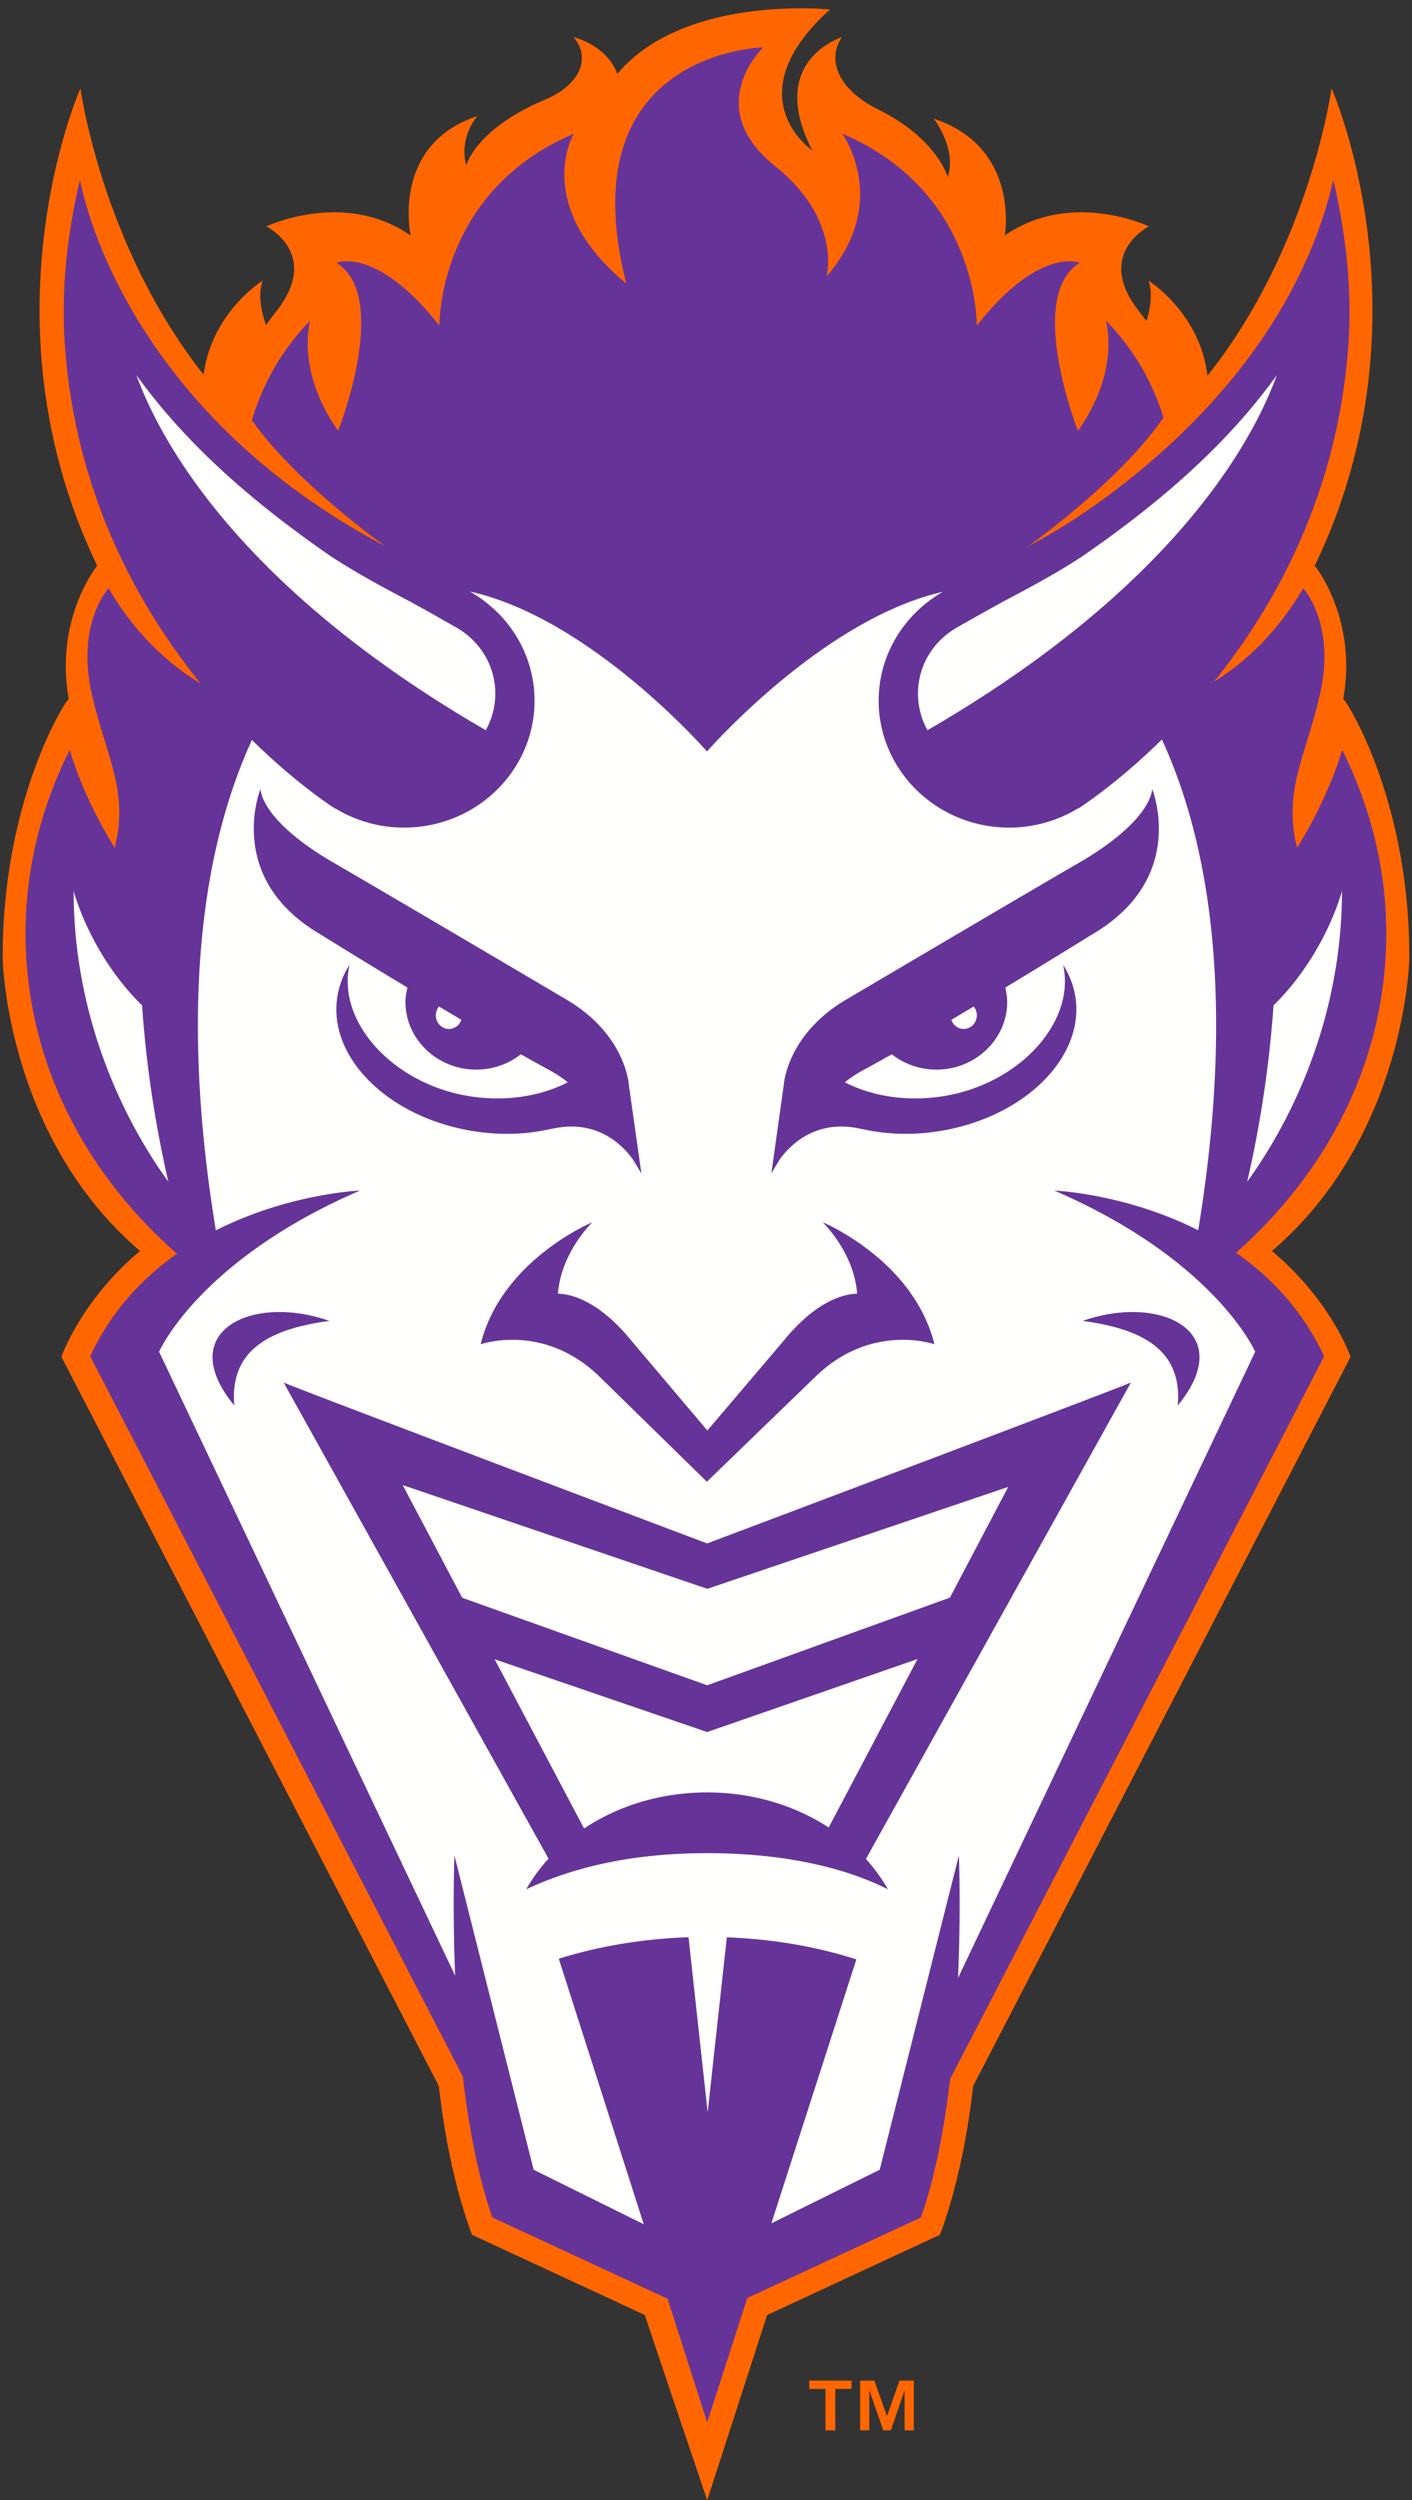 <svg width="170" height="301" xmlns="http://www.w3.org/2000/svg"><rect width="100%" height="100%" fill="#333333" stroke="none"/><g fill="none" fill-rule="evenodd"><path d="M153.141 150.602c16.145-13.825 16.533-35.156 16.533-35.156.089-19.26-7.69-31.324-7.957-31.299 1.709-9.398-3.149-15.731-3.424-16.035 14.343-29.794 2.017-57.473 2.017-57.473s-2.579 19.063-14.936 34.599c-.883-7.582-7.117-11.467-7.117-11.467.557 1.484.243 3.349-.226 4.883-.3-.401-.604-.798-.928-1.219-5.376-6.88 1.23-10.178 1.23-10.178s-9.352-4.466-17.362 1.095c0 0 1.904-10.603-8.555-14.065 0 0 2.799 3.55 1.695 7.011 0 0-1.338-4.631-8.322-8.088-5.32-2.633-6.114-6.368-4.412-8.737 0 0-9.192 2.805-3.567 13.652 0 0-9.493-6.495 2.116-16.98 0 0-17.517-1.865-25.603 7.749-1.315-3.533-5.289-4.421-5.289-4.421 2.001 2.196 1.142 5.601-3.391 7.514-8.437 3.545-9.505 7.946-9.505 7.946-.923-3.473 1.347-5.963 1.347-5.963-10.457 3.46-8.045 14.382-8.045 14.382-8.006-5.561-17.366-1.095-17.366-1.095s6.606 3.298 1.23 10.178a57.07 57.07 0 0 0-1.281 1.703c-.552-1.618-1.009-3.717-.387-5.367 0 .001-6.184 3.85-7.114 11.344C12.255 29.61 9.685 10.639 9.685 10.639s-12.314 27.679 2.022 57.473c-.271.304-5.13 6.637-3.426 16.035-.273-.025-8.045 12.039-7.954 31.299 0 0 .385 21.331 16.531 35.156-7.175 6.032-9.461 12.742-9.461 12.742-.001 0 45.002 86.947 45.445 87.808 1.213 11.099 3.993 17.891 3.993 17.891s18.775 8.714 20.801 9.658c.657 2.02 7.51 22.299 7.51 22.299l7.211-22.299 20.801-9.658s2.781-6.792 3.998-17.891l45.452-87.808s-2.289-6.71-9.467-12.742" fill="#F60"/><path d="M114.394 250.284c-.693 5.871-1.796 11.793-3.524 16.671l-20.903 9.701-4.821 14.973-4.774-14.888-21.083-9.786c-1.766-4.958-2.865-11.014-3.57-16.98L10.86 163.28c2.547-5.483 6.339-9.465 10.438-12.347-10.535-9.259-17.313-21.702-18.14-35.661-.528-8.833 1.391-17.325 5.24-25.002 0 .001 1.363 5.251 5.409 11.791 1.734-6.832-1.029-11.007-2.729-18.379-1.98-8.594 1.992-12.86 1.992-12.86 3.752 6.44 8.431 9.883 11.079 11.456C16.65 73.017 9.109 59.495 7.82 41.684c-.494-6.823.275-13.546 1.804-20.016 1.841 9 10.177 30.025 36.758 44.087 0 0-10.649-7.505-16.061-15.175 1.215-4.021 3.356-8.226 7.031-11.992 0 0-1.822 5.948 3.365 13.284 0 0 6.373-16.168-.205-20.231 0 0 4.831-2.046 12.393 7.559 0 0-.273-16.11 16.178-23.096 0 0-5.111 8.542 6.318 18.035-7.104-28.006 16.497-28.44 16.497-28.44s-7.533 7.122 1.451 14.331c8.006 6.418 6.174 13.248 6.174 13.248 7.778-9.009 1.898-17.174 1.898-17.174 16.459 6.986 16.18 23.096 16.18 23.096 7.562-9.605 12.392-7.559 12.392-7.559-6.57 4.063-.208 20.231-.208 20.231 5.19-7.336 3.364-13.284 3.364-13.284 3.577 3.666 5.706 7.745 6.939 11.671-5.338 7.783-16.284 15.496-16.284 15.496 7.629-3.91 30.952-19.135 36.72-44.087 1.532 6.47 2.292 13.193 1.805 20.016-1.279 17.675-8.721 31.128-16.158 40.378 2.699-1.654 7.135-5.082 10.729-11.24 0 0 3.987 4.266 1.999 12.86-1.694 7.372-4.463 11.547-2.731 18.379 4.055-6.54 5.42-11.791 5.42-11.791 3.838 7.677 5.752 16.169 5.235 25.002-.825 13.912-7.549 26.292-18.008 35.544 4.158 2.896 8.015 6.9 10.609 12.464l-45.03 87.004" fill="#639"/><path d="M110.531 83.14a9.06 9.06 0 0 0 1.133 4.768c29.999-17.374 39.313-35.152 42.063-42.744-5.551 7.695-12.999 14.602-23.273 21.707-3.067 2.049-6.487 3.864-9.497 5.458-1.967 1.055-5.488 3.07-5.488 3.07-2.958 1.586-4.813 4.48-4.938 7.741M58.484 87.908a9.086 9.086 0 0 0 1.143-4.768c-.139-3.261-1.981-6.155-4.945-7.741 0 0-3.519-2.015-5.49-3.07-3.002-1.594-6.421-3.409-9.507-5.458-10.255-7.105-17.707-14.012-23.257-21.707 2.742 7.592 12.055 25.37 42.056 42.744M150.161 142.256c3.649-5.005 11.399-17.657 11.408-34.997 0 0-1.942 7.586-8.24 13.777a137.791 137.791 0 0 1-3.168 21.22M17.104 121.036c-6.303-6.191-8.238-13.777-8.238-13.777 0 17.34 7.748 29.992 11.401 34.997a136.786 136.786 0 0 1-3.163-21.22M55.648 192.353l29.492 10.534 29.223-10.551 7.021-13.33-36.227 12.269-36.674-12.489 7.165 13.567" fill="#FFFFFE"/><path d="M126.941 143.328s8.569.351 17.318 4.78c2.422-14.702 4.689-39.38-4.368-59.081-5.638 5.535-10.106 8.327-10.106 8.327l-.012-.029a15.905 15.905 0 0 1-9.115 2.286c-8.64-.453-15.295-7.638-14.847-16.046.285-5.308 3.344-9.813 7.709-12.32-14.517 3.293-28.401 19.224-28.401 19.224S71.141 74.425 56.564 71.211c4.406 2.498 7.489 7.023 7.772 12.354.449 8.408-6.199 15.593-14.839 16.046a15.912 15.912 0 0 1-9.119-2.286l-.013.029s-4.437-2.765-10.033-8.269c-9.034 19.703-6.765 44.347-4.347 59.036 8.766-4.442 17.357-4.793 17.357-4.793-19.396 8.386-24.191 19.405-24.191 19.405l35.645 75.107c-.334-8.243-.085-14.461-.085-14.461l9.536 37.83 13.258 6.563-10.228-31.965c4.711-1.478 10.001-2.397 15.619-2.589l2.305 21.099 2.306-21.087c5.613.202 10.893 1.15 15.596 2.655L92.87 267.662l13.042-6.453 9.533-37.83s.261 6.368-.099 14.744l35.774-75.39s-4.789-11.019-24.179-19.405zm-32.568-12.785s.372-6.127 7.742-10.344c0 0 21.956-12.966 27.702-16.281 9.04-5.23 8.894-8.939 8.894-8.939s4.39 10.728-7.23 17.516c0 0-4.636 2.883-10.442 6.394.112.535.223 1.221.223 1.706 0 4.512-3.818 8.173-8.516 8.173a8.697 8.697 0 0 1-5.376-1.845c-1.079.606-2.224 1.25-3.431 1.902a15.61 15.61 0 0 0-2.23 1.469c3.314 1.702 7.571 2.384 12.021 1.647 8.941-1.501 15.535-8.687 14.344-15.383a3.712 3.712 0 0 0-.078-.403 10.183 10.183 0 0 1 1.444 3.659c1.291 7.309-5.945 14.62-16.154 16.326-3.345.566-6.581.442-9.492-.221l.005.013c-5.295-1.264-8.425 1.624-9.87 3.574-.684 1.077-1.064 1.789-1.064 1.789l1.508-10.752zm-9.212 41.672c.111-.127 9.189-10.801 9.241-10.87 4.914-6.017 8.795-5.526 8.795-5.616-.379-4.983-4.147-8.583-4.147-8.583s10.935 4.534 13.45 14.686c0 0-7.407-2.608-14.094 3.688-.11.102-13.298 12.849-13.298 12.864 0 0-13.038-12.762-13.148-12.864-6.688-6.296-14.092-3.688-14.092-3.688 2.515-10.152 13.448-14.686 13.448-14.686s-3.757 3.6-4.143 8.583c0 .09 3.881-.401 8.793 5.616.063.069 9.087 10.743 9.195 10.87zm-44.514-52.401a9.952 9.952 0 0 1 1.434-3.659l-.083.403c-1.182 6.696 5.409 13.882 14.35 15.383 4.453.737 8.71.055 12.015-1.647a15.38 15.38 0 0 0-2.229-1.469 274.132 274.132 0 0 1-3.422-1.902 8.702 8.702 0 0 1-5.371 1.845c-4.709 0-8.528-3.661-8.528-8.173 0-.553.121-1.171.244-1.702-5.817-3.502-10.466-6.398-10.466-6.398-11.615-6.788-7.222-17.516-7.222-17.516s-.148 3.709 8.895 8.939c5.739 3.315 27.701 16.281 27.701 16.281 7.368 4.217 7.736 10.344 7.736 10.344l1.523 10.752s-.388-.712-1.08-1.789c-1.437-1.95-4.563-4.838-9.867-3.574l.003-.013c-2.901.663-6.138.787-9.49.221-10.211-1.706-17.446-9.017-16.143-16.326zm-12.435 49.394c-7.334-8.871 2.08-13.495 11.444-10.184-7.285.966-12.03 3.566-11.444 10.184zm76.044 54.586a21.549 21.549 0 0 1 2.644 3.645c-4.785-2.402-11.96-4.343-21.767-4.343-9.677 0-16.609 1.941-21.771 4.343a20.29 20.29 0 0 1 2.679-3.681l-31.894-57.327c.203.221 50.993 19.38 50.993 19.38 0 .001 50.81-19.159 51.022-19.38l-31.906 57.363zm37.534-54.586c.595-6.618-4.152-9.218-11.441-10.184 9.362-3.311 18.773 1.313 11.441 10.184z" fill="#FFFFFE"/><path d="M59.558 199.755l10.761 20.37c4.091-2.717 9.225-4.341 14.814-4.341 5.51 0 10.578 1.577 14.639 4.222l10.692-20.277-25.324 8.787-25.582-8.761M116.028 123.874c.872 0 1.579-.736 1.579-1.651 0-.398-.142-.767-.376-1.054-.887.531-1.786 1.069-2.694 1.6.218.644.803 1.105 1.491 1.105M52.471 122.223c0 .915.714 1.651 1.584 1.651.686 0 1.273-.461 1.49-1.105a917.789 917.789 0 0 1-2.697-1.6 1.716 1.716 0 0 0-.377 1.054" fill="#FFFFFE"/><path d="M97.43 286.594h5.094v1.002h-1.954v4.986h-1.186v-4.986H97.43v-1.002zm9.356 4.286l-1.518-4.286h-1.714v5.988h1.108v-4.832l1.682 4.832h.916l1.652-4.832v4.832h1.108v-5.988h-1.72l-1.514 4.286z" fill="#F60"/></g></svg>